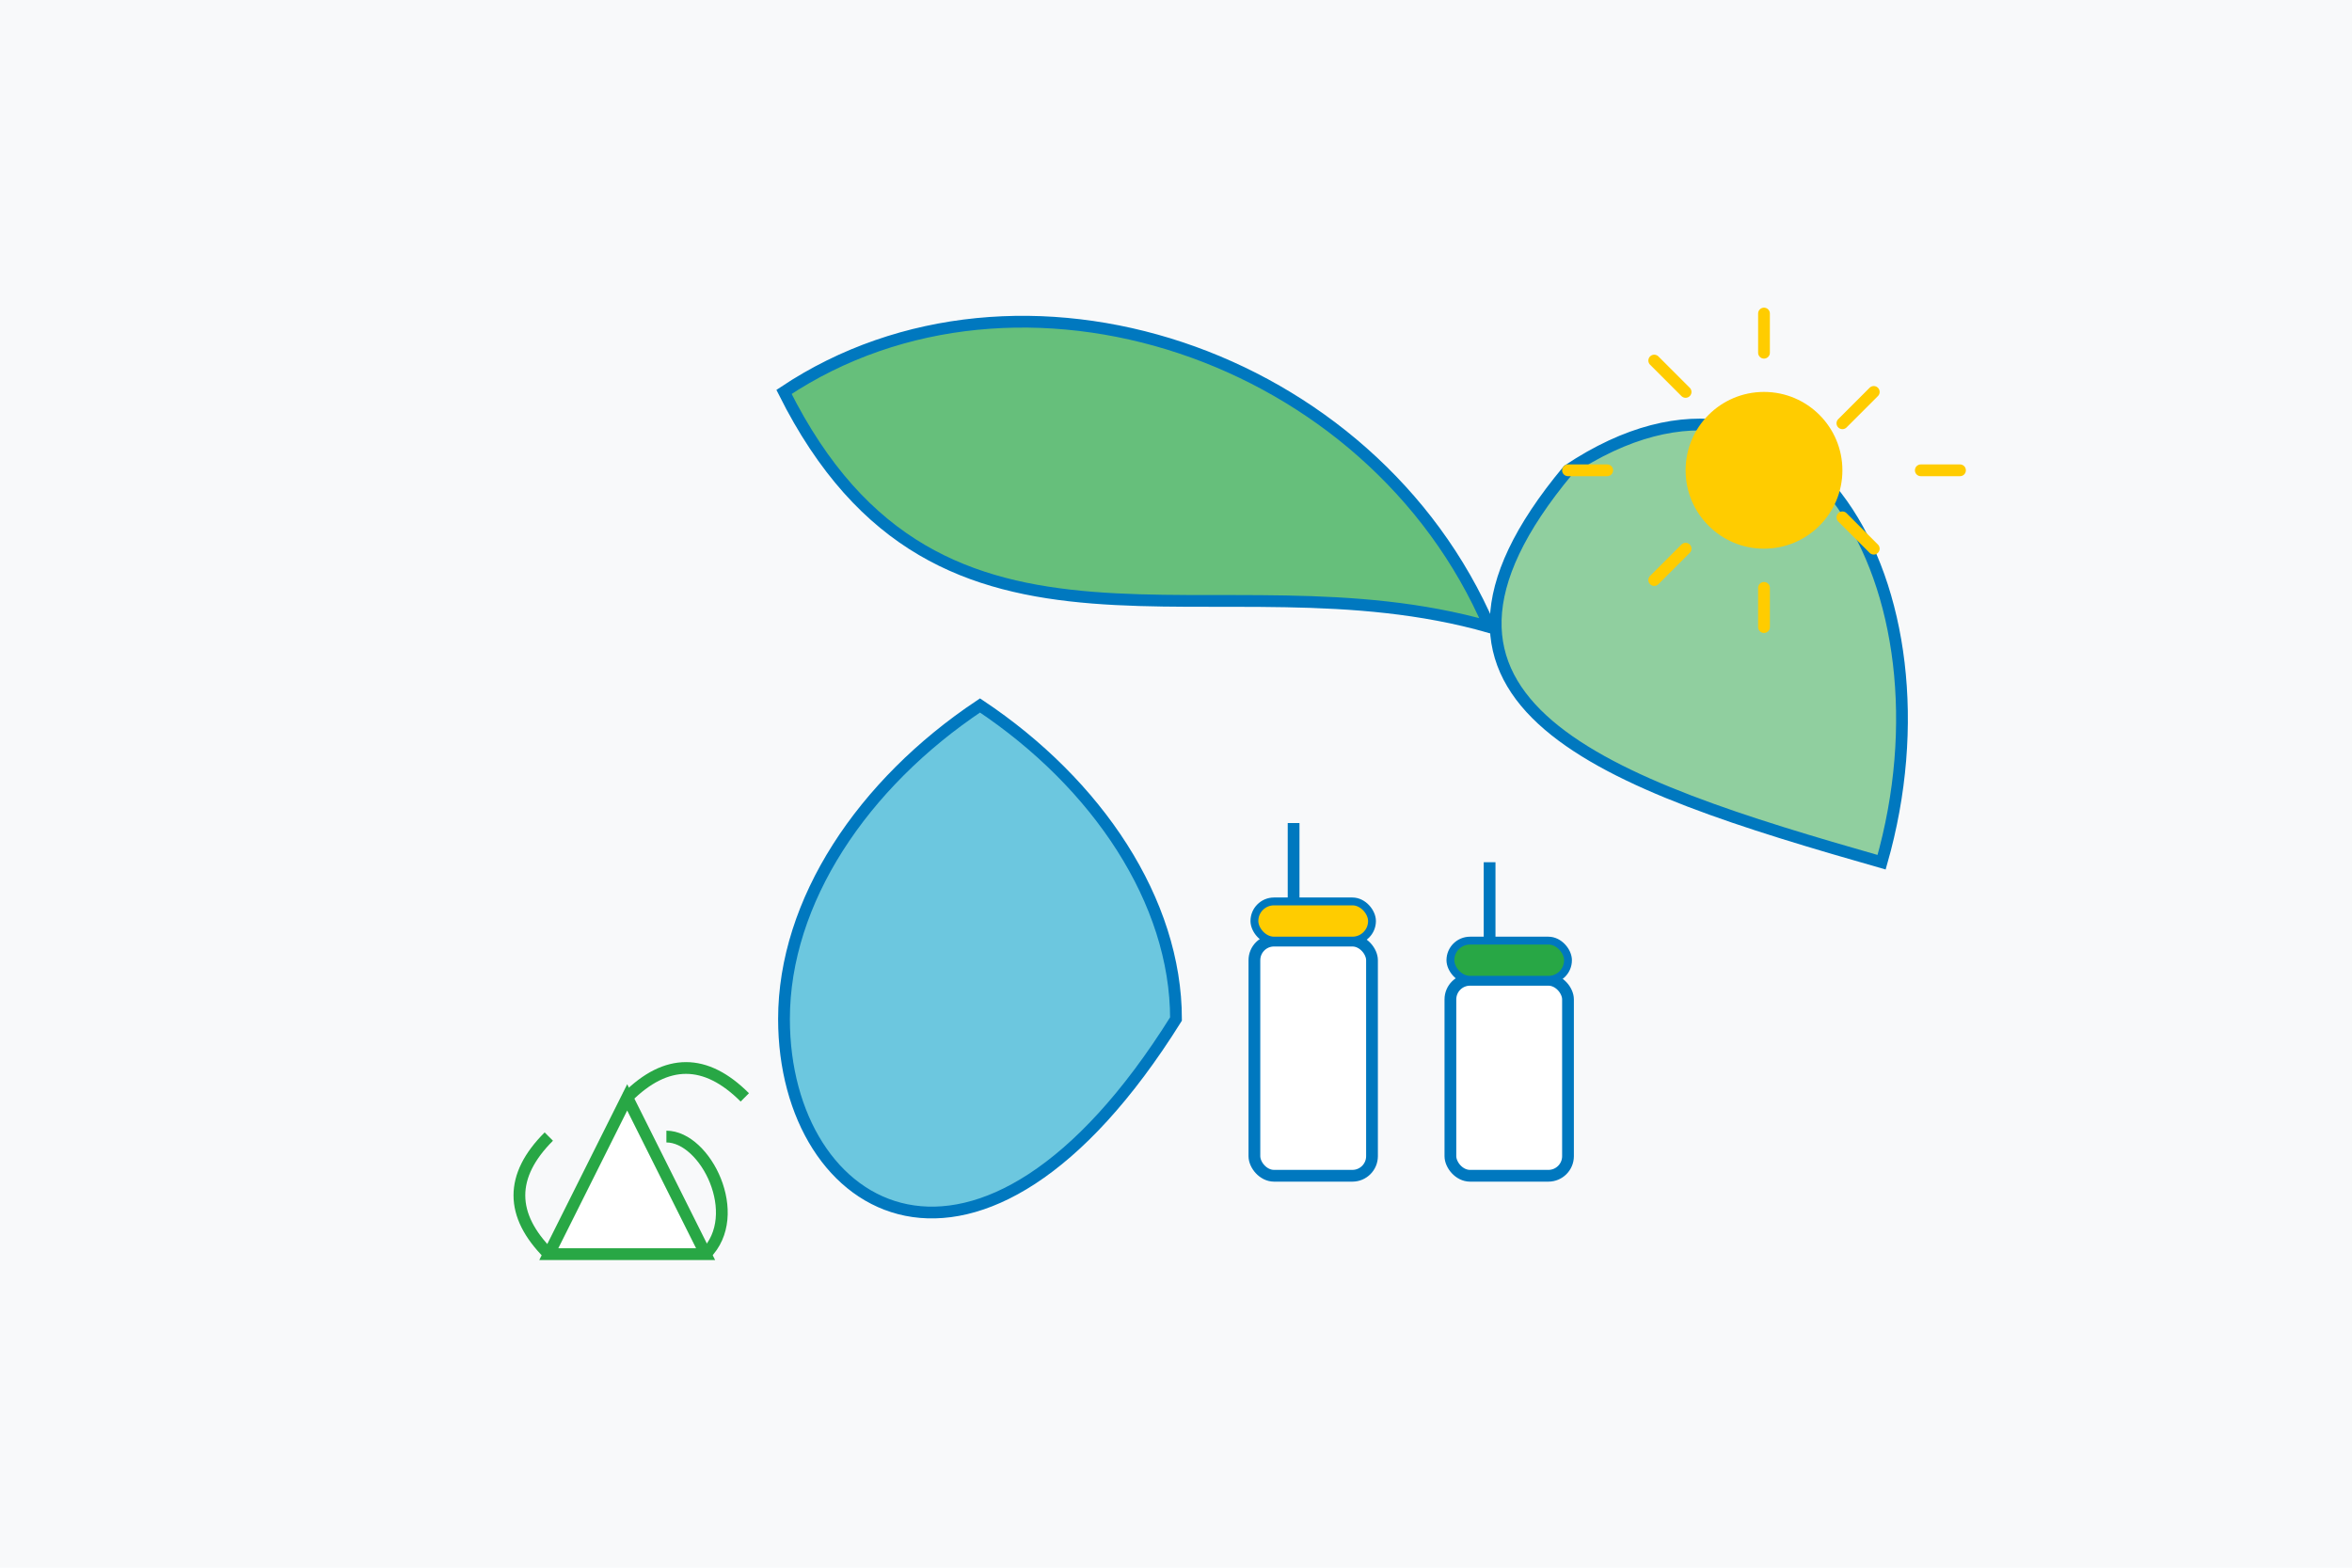 <?xml version="1.0" encoding="UTF-8"?>
<svg width="600" height="400" viewBox="0 0 600 400" fill="none" xmlns="http://www.w3.org/2000/svg">
  <rect width="600" height="400" fill="#F8F9FA"/>
  
  <!-- Green leaf elements -->
  <path d="M200 100C260 60 350 90 380 160C310 140 240 180 200 100Z" fill="#28a745" fill-opacity="0.7"/>
  <path d="M200 100C260 60 350 90 380 160C310 140 240 180 200 100Z" stroke="#0078BF" stroke-width="3"/>
  
  <path d="M400 120C460 80 500 150 480 220C410 200 350 180 400 120Z" fill="#28a745" fill-opacity="0.5"/>
  <path d="M400 120C460 80 500 150 480 220C410 200 350 180 400 120Z" stroke="#0078BF" stroke-width="3"/>
  
  <!-- Water drop -->
  <path d="M300 260C300 230 280 200 250 180C220 200 200 230 200 260C200 310 250 340 300 260Z" fill="#10A5CD" fill-opacity="0.6"/>
  <path d="M300 260C300 230 280 200 250 180C220 200 200 230 200 260C200 310 250 340 300 260Z" stroke="#0078BF" stroke-width="3"/>
  
  <!-- Eco cleaning bottles -->
  <rect x="320" y="240" width="30" height="60" rx="5" fill="#FFFFFF" stroke="#0078BF" stroke-width="3"/>
  <rect x="320" y="230" width="30" height="10" rx="5" fill="#FFCC00" stroke="#0078BF" stroke-width="2"/>
  <path d="M330 230L330 210" stroke="#0078BF" stroke-width="3"/>
  
  <rect x="370" y="250" width="30" height="50" rx="5" fill="#FFFFFF" stroke="#0078BF" stroke-width="3"/>
  <rect x="370" y="240" width="30" height="10" rx="5" fill="#28a745" stroke="#0078BF" stroke-width="2"/>
  <path d="M380 240L380 220" stroke="#0078BF" stroke-width="3"/>
  
  <!-- Recycling symbol -->
  <path d="M160 280L180 320H140L160 280Z" stroke="#28a745" stroke-width="3" fill="#FFFFFF"/>
  <path d="M160 280C170 270 180 270 190 280" stroke="#28a745" stroke-width="3"/>
  <path d="M140 320C130 310 130 300 140 290" stroke="#28a745" stroke-width="3"/>
  <path d="M180 320C190 310 180 290 170 290" stroke="#28a745" stroke-width="3"/>
  
  <!-- Sun rays for natural cleaning -->
  <circle cx="450" cy="120" r="20" fill="#FFCC00"/>
  <path d="M450 80V90" stroke="#FFCC00" stroke-width="3" stroke-linecap="round"/>
  <path d="M450 150V160" stroke="#FFCC00" stroke-width="3" stroke-linecap="round"/>
  <path d="M410 120H400" stroke="#FFCC00" stroke-width="3" stroke-linecap="round"/>
  <path d="M500 120H490" stroke="#FFCC00" stroke-width="3" stroke-linecap="round"/>
  
  <path d="M422 92L430 100" stroke="#FFCC00" stroke-width="3" stroke-linecap="round"/>
  <path d="M478 140L470 132" stroke="#FFCC00" stroke-width="3" stroke-linecap="round"/>
  <path d="M422 148L430 140" stroke="#FFCC00" stroke-width="3" stroke-linecap="round"/>
  <path d="M478 100L470 108" stroke="#FFCC00" stroke-width="3" stroke-linecap="round"/>
</svg>